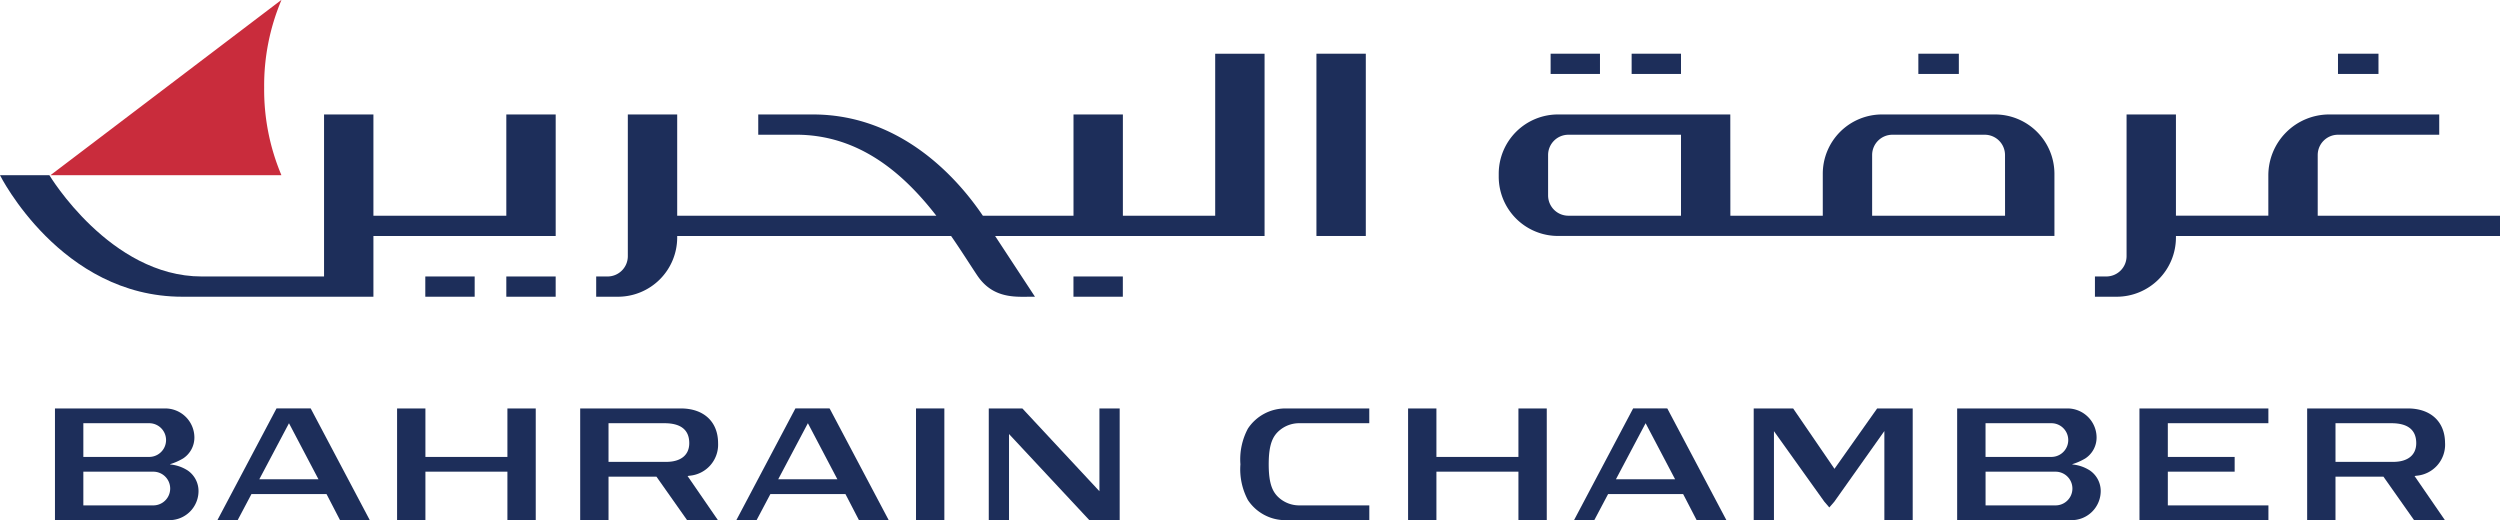 <svg id="Logo" xmlns="http://www.w3.org/2000/svg" xmlns:xlink="http://www.w3.org/1999/xlink" width="341.238" height="71" viewBox="0 0 341.238 71">
  <defs>
    <clipPath id="clip-path">
      <rect id="Rectangle_169" data-name="Rectangle 169" width="341.238" height="71" fill="none"/>
    </clipPath>
  </defs>
  <path id="Path_605" data-name="Path 605" d="M70.786,57.321v6.618H59.594V57.321H55.726V72.57h3.868V65.955H70.786V72.57h3.868V57.321Z" transform="translate(-1.527 -1.571)" fill="#1d2e5a"/>
  <g id="Group_230" data-name="Group 230">
    <g id="Group_229" data-name="Group 229" clip-path="url(#clip-path)">
      <path id="Path_606" data-name="Path 606" d="M100.246,62.062c0-2.925-1.948-4.74-5.085-4.74H81.424V72.57h3.868V66.632h6.541l4.185,5.939h4.208l-4.144-6.023.256-.043a4.252,4.252,0,0,0,3.908-4.442m-7.082,2.553h-.286l-2.467,0v0h-5.12V59.338h7.629c2.252,0,3.392.917,3.392,2.724,0,1.621-1.149,2.551-3.15,2.553" transform="translate(-2.231 -1.571)" fill="#1d2e5a"/>
      <rect id="Rectangle_160" data-name="Rectangle 160" width="3.868" height="15.249" transform="translate(125.031 55.75)" fill="#1d2e5a"/>
      <path id="Path_607" data-name="Path 607" d="M153.869,68.621l-10.519-11.3h-4.586V72.57h2.764V60.812L152.494,72.57h4.139V57.322h-2.764Z" transform="translate(-3.802 -1.571)" fill="#1d2e5a"/>
      <path id="Path_608" data-name="Path 608" d="M300.256,72.57h17.6V70.555H304.125v-4.6h9.122V63.939h-9.122v-4.6h13.726V57.322h-17.6Z" transform="translate(-8.227 -1.571)" fill="#1d2e5a"/>
      <path id="Path_609" data-name="Path 609" d="M332.116,64.669Z" transform="translate(-9.1 -1.772)" fill="#1d2e5a"/>
      <path id="Path_610" data-name="Path 610" d="M342.609,62.062c0-2.925-1.948-4.74-5.085-4.74H323.787V72.57h3.868V66.632H334.2l4.185,5.939h4.208l-4.144-6.023.256-.043a4.252,4.252,0,0,0,3.908-4.442m-7.083,2.553h-.286l-2.467,0,0,0h-5.121V59.338h7.629c2.252,0,3.392.917,3.392,2.724,0,1.621-1.148,2.551-3.15,2.553" transform="translate(-8.872 -1.571)" fill="#1d2e5a"/>
      <path id="Path_611" data-name="Path 611" d="M212.672,63.939H201.478V57.321H197.61V72.571h3.868V65.954h11.194v6.617h3.868V57.321h-3.868Z" transform="translate(-5.414 -1.571)" fill="#1d2e5a"/>
      <path id="Path_612" data-name="Path 612" d="M111.4,57.318,103.336,72.57H106.1l1.886-3.563h10.241l.089.165,1.761,3.4h4.062l-8.069-15.252Zm5.732,9.673h-8.081l4.053-7.655,3.939,7.49Z" transform="translate(-2.831 -1.571)" fill="#1d2e5a"/>
      <path id="Path_613" data-name="Path 613" d="M38.578,57.318,30.509,72.57h2.765l1.886-3.563H45.4l.089.165,1.761,3.4h4.062L43.244,57.318Zm5.732,9.673H36.228L37.655,64.3l2.626-4.961,3.94,7.49Z" transform="translate(-0.836 -1.571)" fill="#1d2e5a"/>
      <path id="Path_614" data-name="Path 614" d="M228.968,57.318,220.9,72.57h2.765l1.886-3.563H235.79l.089.165,1.761,3.4H241.7l-8.069-15.252Zm5.731,9.673h-8.081l1.427-2.694,2.626-4.961,3.94,7.49Z" transform="translate(-6.053 -1.571)" fill="#1d2e5a"/>
      <path id="Path_615" data-name="Path 615" d="M262.967,57.322l-5.826,8.241L251.5,57.322h-5.384V72.57h2.764V60.423l6.877,9.623.68.79.681-.784,6.833-9.645V72.57h3.868V57.322Z" transform="translate(-6.744 -1.571)" fill="#1d2e5a"/>
      <path id="Path_616" data-name="Path 616" d="M292.774,65.782a5.3,5.3,0,0,0-2.378-.814v-.043a8.1,8.1,0,0,0,1.764-.78A3.406,3.406,0,0,0,293.7,61.3a3.98,3.98,0,0,0-3.98-3.98H274.668V72.57h15.617a3.98,3.98,0,0,0,3.979-3.98,3.4,3.4,0,0,0-1.49-2.809m-14.232-6.443h8.99a2.3,2.3,0,1,1,0,4.6h-8.99ZM288.1,70.554h-9.554v-4.6H288.1a2.3,2.3,0,1,1,0,4.6" transform="translate(-7.526 -1.571)" fill="#1d2e5a"/>
      <path id="Path_617" data-name="Path 617" d="M25.819,65.782a5.3,5.3,0,0,0-2.378-.814v-.043a8.116,8.116,0,0,0,1.764-.78,3.406,3.406,0,0,0,1.54-2.843,3.98,3.98,0,0,0-3.98-3.98H7.713V72.57H23.329a3.979,3.979,0,0,0,3.979-3.98,3.4,3.4,0,0,0-1.489-2.809M11.587,59.338h8.99a2.3,2.3,0,1,1,0,4.6h-8.99Zm9.554,11.216H11.587v-4.6h9.554a2.3,2.3,0,1,1,0,4.6" transform="translate(-0.211 -1.571)" fill="#1d2e5a"/>
      <path id="Path_618" data-name="Path 618" d="M175.106,60.068a8.913,8.913,0,0,0-1.025,4.879,8.931,8.931,0,0,0,1.023,4.879,6.141,6.141,0,0,0,5.12,2.746h11.451V70.554H182.1a4.145,4.145,0,0,1-2.677-.976c-.906-.763-1.48-1.861-1.48-4.633s.575-3.869,1.48-4.632a4.146,4.146,0,0,1,2.677-.976h9.57V57.323H180.224a6.136,6.136,0,0,0-5.118,2.745" transform="translate(-4.77 -1.571)" fill="#1d2e5a"/>
      <path id="Path_619" data-name="Path 619" d="M38.588,23.915v-.047a29.99,29.99,0,0,1-2.337-11.907A29.982,29.982,0,0,1,38.588.056V0L24.335,10.82,13.568,18.993,7.1,23.9l-.02.016H38.588Z" transform="translate(-0.194)" fill="#c92c3c"/>
      <rect id="Rectangle_161" data-name="Rectangle 161" width="6.739" height="24.88" transform="translate(179.687 7.33)" fill="#1d2e5a"/>
      <rect id="Rectangle_162" data-name="Rectangle 162" width="6.737" height="2.764" transform="translate(69.11 37.738)" fill="#1d2e5a"/>
      <rect id="Rectangle_163" data-name="Rectangle 163" width="6.738" height="2.764" transform="translate(58.052 37.737)" fill="#1d2e5a"/>
      <rect id="Rectangle_164" data-name="Rectangle 164" width="6.739" height="2.764" transform="translate(146.522 37.737)" fill="#1d2e5a"/>
      <path id="Path_620" data-name="Path 620" d="M324.413,29.885V21.6a2.769,2.769,0,0,1,2.768-2.769H341V16.063H325.992a8.318,8.318,0,0,0-8.319,8.319v5.5H305.061V16.063h-6.739V35.409a2.769,2.769,0,0,1-2.769,2.768h-1.548v2.765h2.964a8.092,8.092,0,0,0,8.092-8.092v-.2h44.233V29.886Z" transform="translate(-8.056 -0.44)" fill="#1d2e5a"/>
      <path id="Path_621" data-name="Path 621" d="M69.11,29.885H50.97V16.063H44.231V38.177H27.524c-12.491,0-20.784-13.822-20.784-13.822H0S8.288,40.942,24.875,40.942H50.97V32.649H75.849V16.063H69.11Z" transform="translate(0 -0.44)" fill="#1d2e5a"/>
      <path id="Path_622" data-name="Path 622" d="M286.183,24.174a8.112,8.112,0,0,0-8.112-8.111H262.656a8.092,8.092,0,0,0-8.092,8.092v5.731H241.95l-.009-13.823H218.424a8.092,8.092,0,0,0-8.092,8.092v.4a8.091,8.091,0,0,0,8.092,8.091h67.759Zm-50.972,5.71H219.84a2.769,2.769,0,0,1-2.769-2.769V21.6a2.769,2.769,0,0,1,2.769-2.769h15.371Zm44.232,0H261.3V21.6a2.769,2.769,0,0,1,2.769-2.769h12.6a2.769,2.769,0,0,1,2.769,2.769Z" transform="translate(-5.763 -0.44)" fill="#1d2e5a"/>
      <rect id="Rectangle_165" data-name="Rectangle 165" width="5.527" height="2.764" transform="translate(261.846 7.33)" fill="#1d2e5a"/>
      <rect id="Rectangle_166" data-name="Rectangle 166" width="5.527" height="2.764" transform="translate(319.124 7.33)" fill="#1d2e5a"/>
      <rect id="Rectangle_167" data-name="Rectangle 167" width="6.738" height="2.764" transform="translate(222.71 7.33)" fill="#1d2e5a"/>
      <rect id="Rectangle_168" data-name="Rectangle 168" width="6.737" height="2.764" transform="translate(211.652 7.33)" fill="#1d2e5a"/>
      <path id="Path_623" data-name="Path 623" d="M143.561,40.708l-5.441-8.292H174.9V7.536h-6.739V29.651h-12.6V15.829h-6.74V29.651H136.448c-3.181-4.717-10.911-13.822-23.2-13.822h-7.458v2.765h5.165c8.772,0,14.821,5.492,19.142,11.057H94.727V15.829H87.988V35.175a2.769,2.769,0,0,1-2.769,2.769h-1.55v2.764h2.967a8.091,8.091,0,0,0,8.091-8.092v-.2h37.387c1.389,2,2.566,3.89,3.579,5.4,1.72,2.556,4.051,2.9,6.148,2.9Z" transform="translate(-2.293 -0.206)" fill="#1d2e5a"/>
    </g>
  </g>
</svg>
